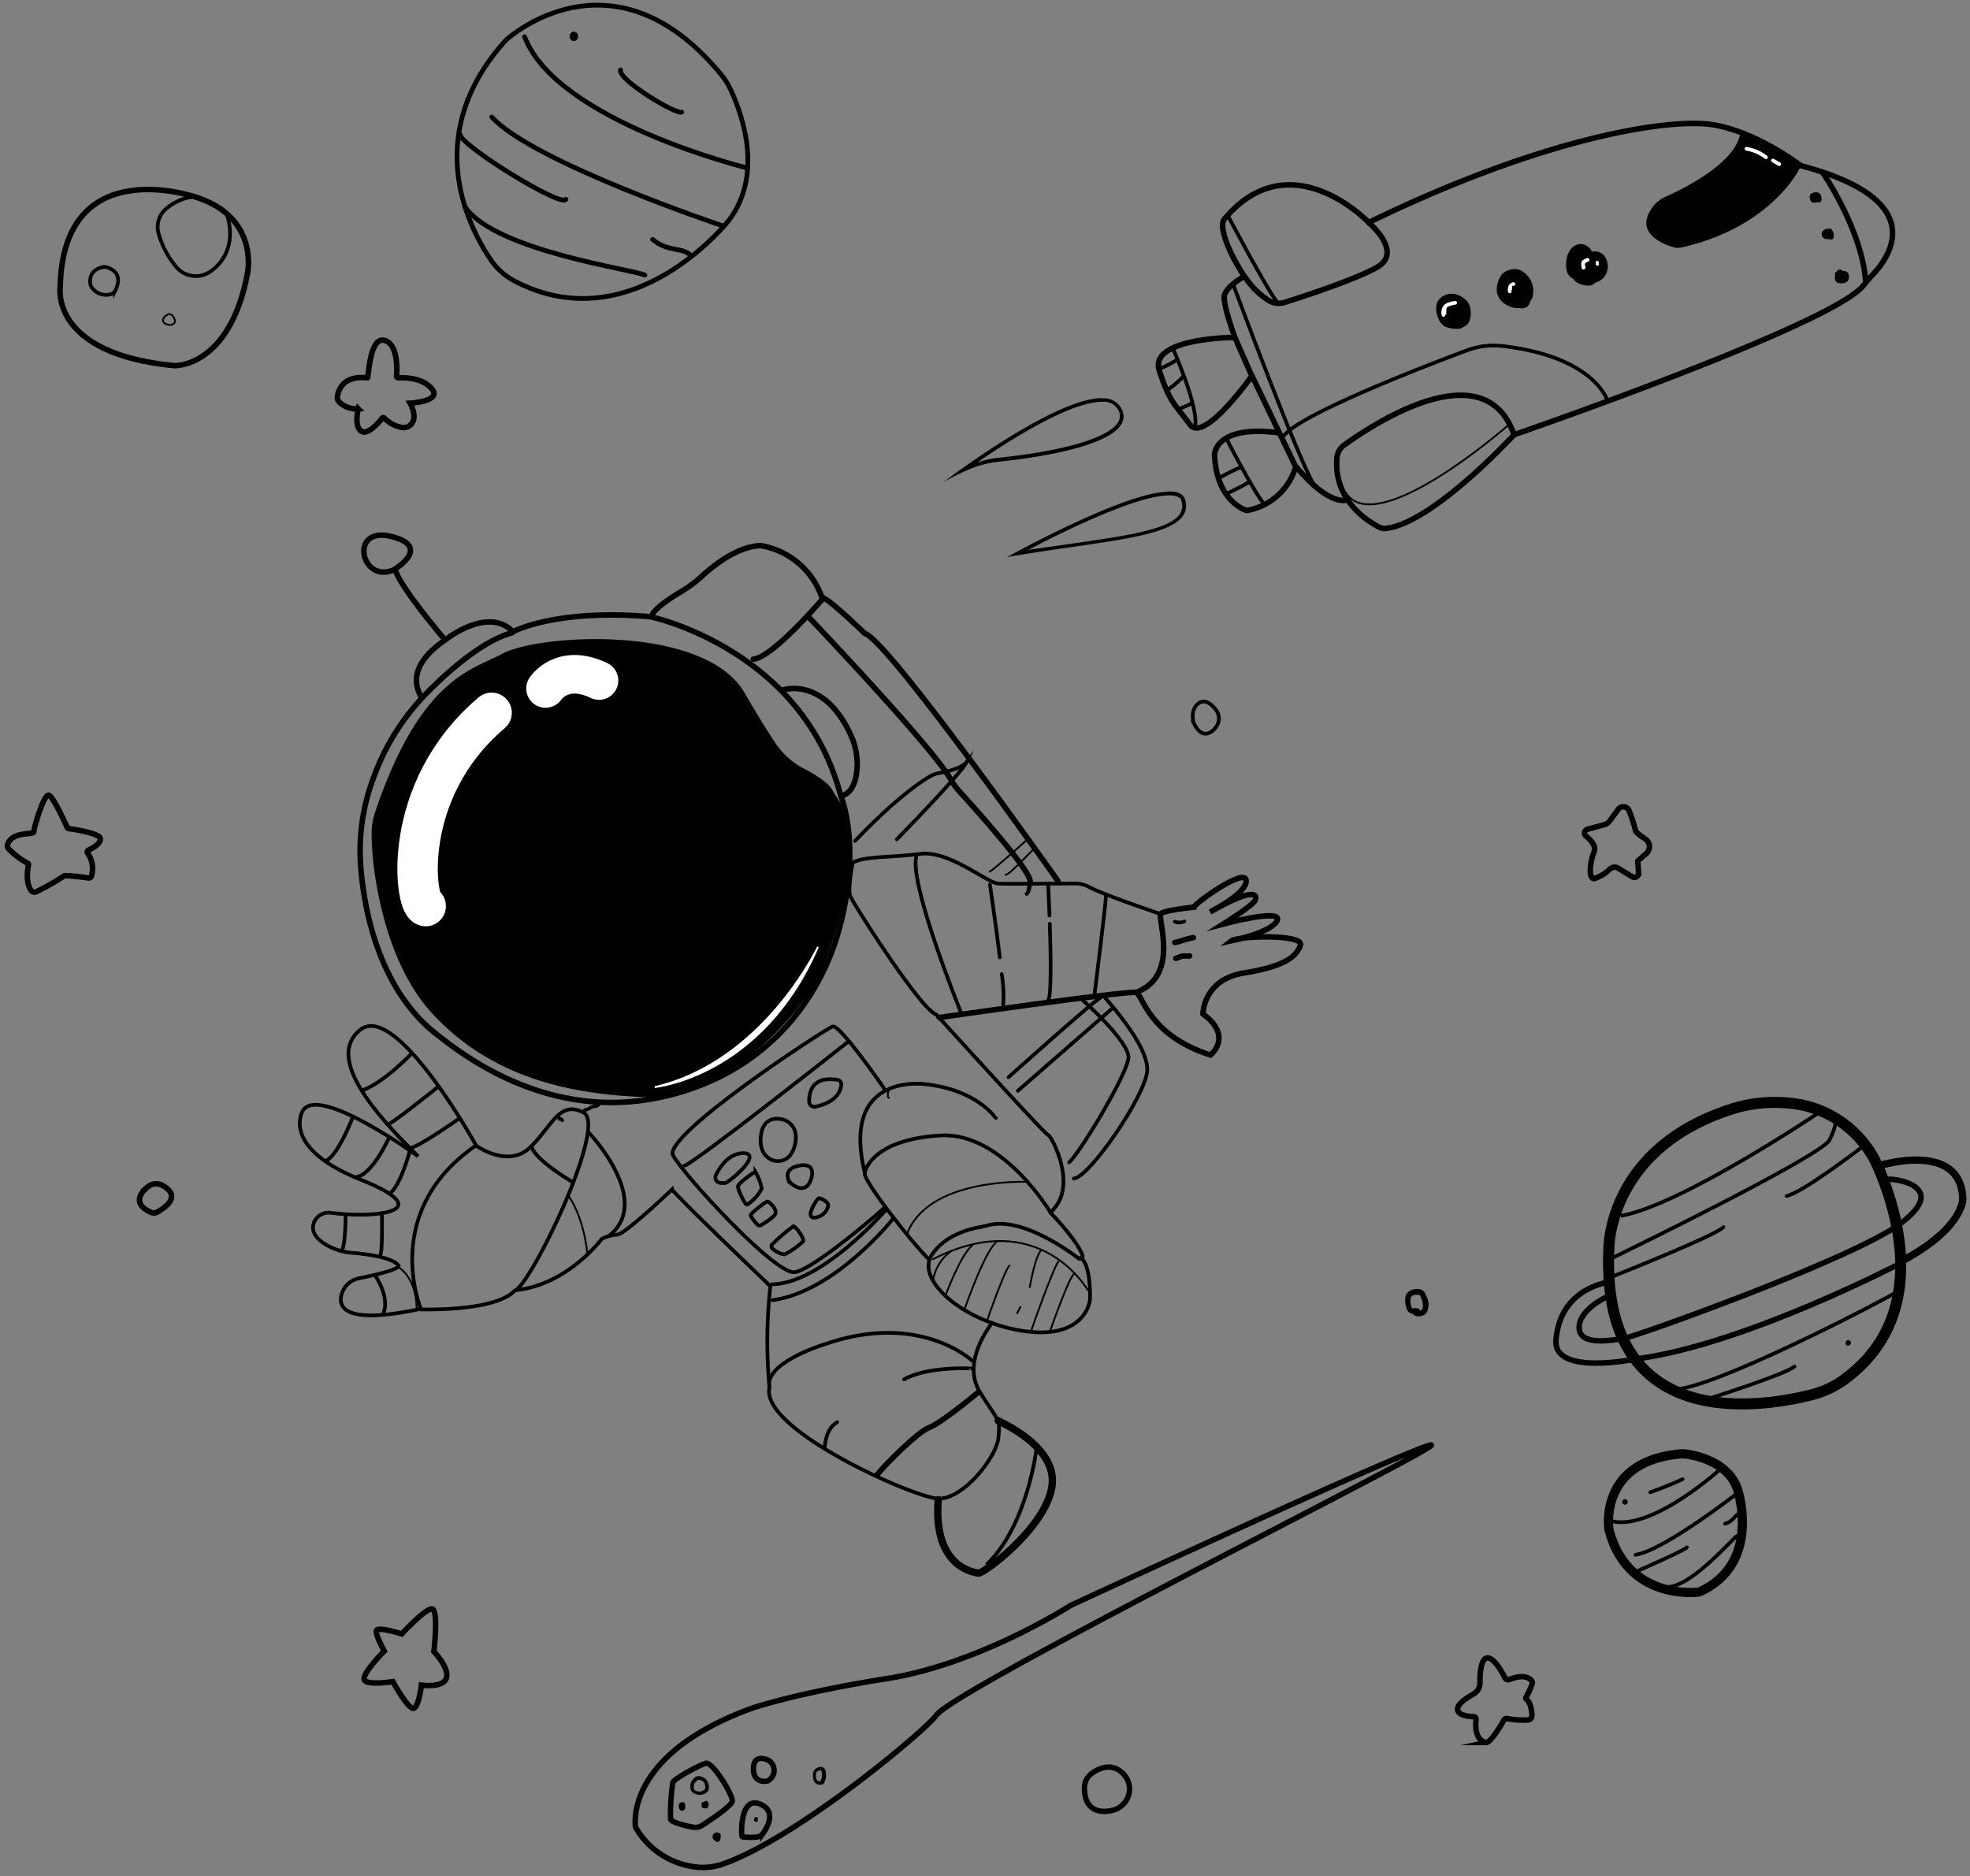 <svg id="Layer_1" data-name="Layer 1" xmlns="http://www.w3.org/2000/svg" viewBox="0 0 315 300"><rect x="0" y="0" width="315" height="300" fill="#808080" stroke="none"/><defs><style>.cls-1,.cls-10,.cls-11,.cls-12,.cls-13,.cls-14,.cls-15,.cls-16,.cls-18,.cls-2,.cls-3,.cls-4,.cls-5,.cls-6,.cls-8,.cls-9{fill:none;}.cls-1,.cls-10,.cls-11,.cls-12,.cls-13,.cls-14,.cls-18,.cls-2,.cls-3,.cls-4,.cls-5,.cls-8,.cls-9{stroke:#000;}.cls-1,.cls-10,.cls-11,.cls-12,.cls-13,.cls-14,.cls-15,.cls-16,.cls-17,.cls-18,.cls-2,.cls-3,.cls-4,.cls-5,.cls-6,.cls-8,.cls-9{stroke-miterlimit:10;}.cls-1,.cls-2{stroke-width:0.88px;}.cls-12,.cls-13,.cls-14,.cls-15,.cls-16,.cls-17,.cls-18,.cls-2,.cls-3,.cls-6{stroke-linecap:round;}.cls-3,.cls-4,.cls-6{stroke-width:0.59px;}.cls-13,.cls-17,.cls-5{stroke-width:0.29px;}.cls-15,.cls-16,.cls-17,.cls-6{stroke:#fff;}.cls-17,.cls-7{fill:#fff;}.cls-8{stroke-width:1.76px;}.cls-14,.cls-9{stroke-width:1.17px;}.cls-10{stroke-width:1.47px;}.cls-11,.cls-12{stroke-width:0.76px;}.cls-15{stroke-width:6.46px;}.cls-16{stroke-width:6.17px;}.cls-18{stroke-width:0.86px;}</style></defs><path class="cls-1" d="M214.9,71.2c4.38-3.18,22.46-15.26,27.2-1.68,0,0-13.2,14.38-20.68,15a1.47,1.47,0,0,1-.77-.16c-1.57-.77-7.45-4.16-6.88-11.1A2.75,2.75,0,0,1,214.9,71.2Z"/><path class="cls-1" d="M242.1,69.52s50.48-17.41,55.8-23.8c.52-.62,1-1.25,1.59-1.84,2.92-3.11,8.91-12-11.53-17.38,0,0-7-5.39-14-6.54s-27.16,2-55.1,15.62c0,0-12.43-13.09-23-.65a1.58,1.58,0,0,0-.37,1c0,1,.4,3.46,3.47,8.28,0,0-3.21,1.7-3.21,3.35s1.4,5.54,1.66,6.29c0,.08,0,.12-.14.12-1.62,0-13.49.4-11.9,5.29,1.7,5.24,2.67,5.58,4.9,8.64s9.9-7.77,9.9-7.77l-2.73-6.2"/><path class="cls-2" d="M200.18,60.08l7,14.56a9.87,9.87,0,0,1-7.84,7s-4.86-1.34-5.14-9c0,0,.15-4.72,10.12-3.44"/><path class="cls-1" d="M215.51,79.91s-2.68,1.43-8.35-5.36"/><path class="cls-3" d="M257.06,64.15s-1.91-7.06-16.78-8.81a12.07,12.07,0,0,0-5.71.69c-7.15,2.67-26.73,10.23-29.33,13.71"/><path class="cls-4" d="M197.15,45.39S207.76,74,210.23,77.74"/><path class="cls-5" d="M241.16,68s-21.11,18.53-26,10.75"/><path class="cls-4" d="M196.06,70.06s1.15,2.25,2.48,4.67c1.48,2.7,3.17,5.62,3.73,5.93"/><path class="cls-4" d="M194.86,76.47s3.42-1.88,3.68-1.74"/><path class="cls-4" d="M196.06,79s3.66-1.74,3.7-2"/><path class="cls-4" d="M187.5,55.62s4.42,9.9,3.54,12.74"/><path class="cls-4" d="M186.59,62.44a17.55,17.55,0,0,0,2.74-2.36"/><path class="cls-4" d="M185.32,59a15.47,15.47,0,0,0,3-1.54"/><path class="cls-4" d="M188.4,65.42a11.66,11.66,0,0,0,2.27-1"/><path d="M186.93,79.22h0c1.8,0,2,.72,2,1a2.38,2.38,0,0,1-.29,2c-1.66,2.47-8.52,3.46-17.21,4.71-2.16.31-4.51.65-7,1,5.62-2.94,17.3-8.7,22.43-8.7m0-.59c-7.08,0-25.84,10.45-25.84,10.45C177.93,86.15,191,86,189.54,80c-.25-1-1.2-1.41-2.61-1.41Z"/><path d="M176.18,63.67v.59a2.65,2.65,0,0,1,2.57,1.2,2,2,0,0,1,.11,1.93c-1.31,2.52-8.44,4.69-19.06,5.8a17.32,17.32,0,0,0-3.53.75c5.76-3.94,15-9.68,19.91-9.68v-.59m0,0c-7.75,0-25.36,13.46-25.36,13.46a33.16,33.16,0,0,1,4.75-2.31,16.21,16.21,0,0,1,4.29-1c5.65-.59,22.59-2.87,19.4-8.6a3.23,3.23,0,0,0-3.08-1.51Z"/><path class="cls-4" d="M190.76,113.94c.21-1.16,1.65-3.07,3.69-.39a2.22,2.22,0,0,1,.2,2.37c-.65,1.2-2.43,2.62-3.8-.37A4.21,4.21,0,0,1,190.76,113.94Z"/><path class="cls-1" d="M218.83,35.58s5.74,4.77,1.26,7.22c-3.65,2-11.78,4.64-14.64,5.55a3.2,3.2,0,0,1-2.55-.27A12.56,12.56,0,0,1,199,44.16"/><path class="cls-4" d="M196.31,34.43s6.26,11.89,7.9,13.86"/><path class="cls-1" d="M291.4,27.52s6.33,9.15,6.92,17.48"/><path d="M290.81,31.39h0v.09l0,.11,0,0-.07.08,0,0-.09.07,0,0-.1,0h-.11l-.1,0,0,0-.09-.07,0,0-.07-.09,0,.07,0-.11a.13.13,0,0,1,0,.06v-.16a.19.19,0,0,1,0,.07l.05-.11a.36.36,0,0,1-.05.09l.06-.09a.27.27,0,0,1-.07.08l.09-.07-.1.05.11,0a.67.67,0,0,1-.19.05h-.1l.11,0h0l.09.07s0,0,0,0l.07.09,0,0,.05.1a.79.79,0,0,1-.05-.22l0,.12a.61.61,0,0,1,0-.19l0,.12,0-.06,0,.1,0,0-.07.09,0,0-.09.07.09,0-.1,0a1.58,1.58,0,0,1,.37-.11l-.11,0a.38.38,0,0,1,.15,0l-.11,0,.08,0-.1,0,.06,0-.09-.07.05,0-.07-.08a.2.2,0,0,1,0,.08l0-.1a2,2,0,0,1,.09.33l0-.11a1.21,1.21,0,0,1,0,.19.44.44,0,0,0,.13.31.42.42,0,0,0,.31.13.44.44,0,0,0,.44-.44,2,2,0,0,0-.09-.59.92.92,0,0,0-.19-.35.63.63,0,0,0-.33-.2,1.19,1.19,0,0,0-.62,0,1.66,1.66,0,0,0-.31.12.57.57,0,0,0-.3.27,1.07,1.07,0,0,0,0,.73.64.64,0,0,0,.22.38.69.69,0,0,0,.42.12,1.28,1.28,0,0,0,.64-.14.81.81,0,0,0,.42-.5.74.74,0,0,0-.06-.51.63.63,0,0,0-.36-.32.6.6,0,0,0-.49,0,.53.53,0,0,0-.21.21.57.57,0,0,0-.08.28.44.44,0,0,0,.13.31.4.4,0,0,0,.31.13.42.42,0,0,0,.31-.13l.07-.08a.46.46,0,0,0,.06-.23Z"/><path d="M295,44.32l0-.07.05.11a1.78,1.78,0,0,1-.09-.33l0,.12a1.61,1.61,0,0,1,0-.31l0,.12s0,0,0-.06l0,.11,0,0-.07.09v0l-.09.07,0,0-.11,0a.73.73,0,0,1,.21-.06l-.12,0h.07l-.12,0,.07,0-.11,0,.05,0-.09-.07.05,0-.07-.09a.2.2,0,0,1,0,.08l0-.11a.88.88,0,0,1,.06.27V44.1a.81.81,0,0,1,0,.22l0-.12a.45.45,0,0,1,0,.11l0-.11,0,.09.07-.09a.27.27,0,0,1-.08.07l.09-.07a.24.24,0,0,1-.11.06l.11,0a1.05,1.05,0,0,1-.24.06l.12,0a2.5,2.5,0,0,1-.61,0h.12l-.08,0,.1,0,0,0,.09.07s0,0-.05,0l.07.08,0-.06,0,.11a.58.58,0,0,1,0-.19v.12a.76.76,0,0,1,0-.15v.12a.06.06,0,0,1,0,0l0,.1h0l-.06.09a.08.08,0,0,1,0,0l-.09.06.19-.1-.1,0a1.29,1.29,0,0,1,.28-.08l-.11,0h.27l-.12,0,.1,0-.11,0,0,0-.09-.07,0,0-.07-.09a3,3,0,0,1,.15.31.43.43,0,0,0,.26.2.44.44,0,0,0,.34,0,.43.43,0,0,0,.2-.27.51.51,0,0,0,0-.34,2.8,2.8,0,0,0-.15-.3.6.6,0,0,0-.27-.23,1,1,0,0,0-.28-.07,1.51,1.51,0,0,0-.79.15.94.94,0,0,0-.38.3.8.8,0,0,0-.05.57.72.72,0,0,0,.56.63,2.55,2.55,0,0,0,.73,0,1.15,1.15,0,0,0,.71-.31.83.83,0,0,0,.22-.46,1.63,1.63,0,0,0,0-.44.81.81,0,0,0-.46-.66.78.78,0,0,0-.58,0,.65.65,0,0,0-.35.25.62.62,0,0,0-.09.32,1.67,1.67,0,0,0,.17.91.42.42,0,0,0,.27.2.45.45,0,0,0,.34,0,.47.47,0,0,0,.2-.26.45.45,0,0,0,0-.34Z"/><path d="M294.53,43.76l-.08-.12.05.1a.14.14,0,0,1,0-.06l0,.12a.08.08,0,0,1,0-.07l0,.11a.14.14,0,0,1,0-.06l-.05.1,0-.05-.06.09,0,0-.08.07,0,0-.1,0h-.09l-.11,0,0,0-.09-.06,0,0-.07-.09,0,0,0-.1s0,0,0,0v-.1a.32.32,0,0,0,0,.17.28.28,0,0,0,.1.14.22.22,0,0,0,.14.09.33.33,0,0,0,.17,0h.11a.41.41,0,0,0,.2-.12l.07-.09a.4.4,0,0,0,.06-.22v0s0-.09,0-.13v0a.61.61,0,0,0-.05-.12v0l-.08-.1,0,0a.66.66,0,0,0-.26-.14l-.15,0h0l-.13,0h0l-.12.05h0l-.1.08h0v0l-.08.1a.05.05,0,0,0,0,0,.59.59,0,0,0-.06.14.44.44,0,0,0,0,.16.06.06,0,0,0,0,0c0,.06,0,.11,0,.17l.06.15a.83.83,0,0,0,.08.12.43.43,0,0,0,.11.12.41.41,0,0,0,.33.09.31.31,0,0,0,.16-.06l.09-.06a.41.41,0,0,0,.12-.2V44a.43.43,0,0,0-.06-.22Z"/><path d="M294.21,44.13l0,0-.09.07h0l-.11,0h0l-.12,0h.07l-.12,0,.27.07.28.06a.44.44,0,0,0,.34,0,.45.45,0,0,0-.1-.81l-.43-.1a1.35,1.35,0,0,0-.28,0,.36.36,0,0,0-.18,0,.55.55,0,0,0-.24.15.34.34,0,0,0-.09.14.33.33,0,0,0,0,.17.44.44,0,0,0,.13.31.48.48,0,0,0,.31.13l.12,0a.37.37,0,0,0,.19-.11Z"/><path d="M288,26.5s-4.3,9.72-19.15,13.08a2.65,2.65,0,0,1-1.34-.06c-1.84-.56-6.39-2.43-3.1-6.61a5,5,0,0,1,1.87-1.43c2.88-1.28,11.46-5.49,12-10.34"/><path class="cls-6" d="M279.26,23.79a7,7,0,0,1,3.12,1.36"/><line class="cls-6" x1="283.49" y1="25.67" x2="284.49" y2="26.25"/><path d="M254.06,43s-.47,0-.31,0-.21-.31-.27-.38a2.18,2.18,0,0,0-1.08-.62l.58.34-.1-.1.34.58a2.25,2.25,0,0,1-.06-.78c0-.12,0-.23,0-.35,0-.29.17-.13,0-.1h-.7c-.26-.37-.35-.45-.26-.23l.09.28c.07.17.14.36.23.53a2.75,2.75,0,0,0,.95,1.08,1.47,1.47,0,0,0,1.35.08c.54-.23.62-.62.94-1l-.47.47-.08.06-.66-.18c-.05-.25-.07-.27-.09-.08s0,.11,0,.07l-.86-.06.67.18-.2-.09.48.47v-.07c0-.19,0-.14-.07.14,1.27-1.14-.6-3-1.87-1.87-.94.82-1,2.91.13,3.61a3.15,3.15,0,0,0,3.62-.51,2.79,2.79,0,0,0,.1-3.64,2,2,0,0,0-1.84-.59,2.07,2.07,0,0,0-1.52,1.48l.34-.58-.09.1.58-.34-.12,0,1,.13c.16.11-.07-.26-.11-.34a4.86,4.86,0,0,0-.32-.74,2,2,0,0,0-1.27-.88c-1.36-.27-2.37,1-2.59,2.18-.18,1-.24,2.44.65,3.09a1,1,0,0,0,.45.24c-.22-.22-.24-.22-.07,0a2.06,2.06,0,0,0,.65.63,3.66,3.66,0,0,0,1.78.46c1.7.11,1.69-2.53,0-2.65Z"/><path d="M244.28,47.05v0h0l-.27-.2,0,0h0l-.17-.07-.16-.07h0a1,1,0,0,0-.53,0,1,1,0,0,0-.49.16.94.94,0,0,0-.37.34,1,1,0,0,0-.24.45l-.05.35a1.32,1.32,0,0,0,.18.67l.21.26a1.28,1.28,0,0,0,.58.34l0,0-.31-.13.05,0-.26-.21,0,0a.93.93,0,0,0,.43.27,1.24,1.24,0,0,0,1,0,1,1,0,0,0,.42-.27l.21-.27a1.32,1.32,0,0,0,.18-.67l0-.35a1.23,1.23,0,0,0-.34-.58Z"/><path d="M243.06,46.61a1.24,1.24,0,0,1-1-.24c-.19-.17-.1,0-.07-.23a5.36,5.36,0,0,0,.2-.61c-.4.23-.44.28-.09.15l.11,0c.09,0,0-.08.06.08a4,4,0,0,1,.18.59c0,.1.05.19.07.29s0,.1.07-.12l.58-.34.67.21-.13-.25a4.16,4.16,0,0,0-.24-.47c-.76-1.51-3.05-.18-2.28,1.34.38.75.77,1.54,1.66,1.77a1.88,1.88,0,0,0,2.22-1.36,3.71,3.71,0,0,0-2.17-4.3,3,3,0,0,0-2.57.56,4,4,0,0,0-1,2.55c-.06,1.9,2,3.24,3.73,3a1.35,1.35,0,0,0,1.32-1.32,1.32,1.32,0,0,0-1.32-1.32Z"/><path d="M233.27,49.88a4,4,0,0,0-.9-.06c-.14,0-.13,0,0,.07s.17,0,.13.09-.15-.43-.15-.41-.07-.29-.06-.29-.25.37-.26.36.23-.07.29-.09.4,0,.16,0l-.67-.18c.28.14.52.36.8.47-.22-.08,0-.2-.06,0a2,2,0,0,1,0,.35c0,.23,0,.24,0,0l.48-.48a.42.42,0,0,1,.39.07l.48.47c0,.29,0,.35,0,.17l0-.29V50c0-.33-.06-.26-.2.19l-.59.34.12,0h-.7l.12.05-.58-.34.08.11-.34-.59c0-.55.23-.81.7-.8l.58.34.06.7-.47.48.13-.1a1.36,1.36,0,0,0,.48-1.81,1.32,1.32,0,0,0-1.81-.47,2,2,0,0,0-.26,3.07,2,2,0,0,0,3-.66,1.68,1.68,0,0,0-1.75-2.51c-1.25.33-1.28,1.63-1.17,2.68a1.89,1.89,0,0,0,2.53,1.66c1.23-.33,1.45-1.71,1.31-2.79a2.66,2.66,0,0,0-.62-1.47,4.76,4.76,0,0,0-1.2-.83,2.71,2.71,0,0,0-2.8.26c-1.13.75-1,2.22-.56,3.32a2.46,2.46,0,0,0,1.2,1.44,4.88,4.88,0,0,0,2,.31,1.32,1.32,0,0,0,0-2.64Z"/><path class="cls-7" d="M253.42,42.52a.92.92,0,0,1,0-.33v.08a.27.27,0,0,1,0-.12l0,.07a.21.21,0,0,1,.06-.1l-.05.06a.38.38,0,0,1,.09-.09l-.06,0a2.11,2.11,0,0,1,.33-.18l-.07,0,.21-.07a.29.29,0,0,0-.15-.57,2.38,2.38,0,0,0-.4.16,1.27,1.27,0,0,0-.34.23.77.77,0,0,0-.2.46,1.82,1.82,0,0,0,0,.33.33.33,0,0,0,.09.21.26.26,0,0,0,.2.08.26.26,0,0,0,.21-.08.29.29,0,0,0,.09-.21Z"/><path class="cls-7" d="M255.16,42v.21a.14.14,0,0,0,0,.11.24.24,0,0,0,.16.16.2.2,0,0,0,.11,0h.08a.33.33,0,0,0,.13-.07l0-.06a.28.28,0,0,0,0-.15V42a.22.22,0,0,0,0-.11.15.15,0,0,0-.06-.09.21.21,0,0,0-.1-.06.2.2,0,0,0-.11,0h-.08a.26.26,0,0,0-.13.08l0,.06a.23.23,0,0,0,0,.14Z"/><path class="cls-7" d="M241.77,46.29a.06.06,0,0,0,0,0s0,0,0,0v0a.28.28,0,0,1,0-.09,1.28,1.28,0,0,1,0-.19s0-.07,0-.09,0,0,0,0a.43.43,0,0,1,0,0l0-.1s0,0,0,0,0,.06,0,0,.06-.08.08-.12h0l0,0,.06,0s0,0,0,0l0,0,.06,0s-.06,0,0,0h.11a.31.31,0,0,0,.18-.14.35.35,0,0,0,0-.23.33.33,0,0,0-.14-.17.35.35,0,0,0-.23,0,.93.93,0,0,0-.66.53,1.69,1.69,0,0,0-.1,1,.31.31,0,0,0,.14.18.3.3,0,0,0,.23,0,.25.25,0,0,0,.17-.13.35.35,0,0,0,0-.23Z"/><path class="cls-7" d="M231.28,50.24a2.71,2.71,0,0,1,0-.69s0-.06,0-.07a.19.19,0,0,1,0-.08.14.14,0,0,1,0-.07s0-.09,0,0a.75.75,0,0,1,.09-.15l0,0,.06-.07s0,0,0,0l.07-.05.15-.08,0,0h0l.07,0,.17-.06a2.85,2.85,0,0,1,.8-.2.29.29,0,0,0,0-.58,3.32,3.32,0,0,0-1,.22,2,2,0,0,0-.77.4,1.79,1.79,0,0,0-.4,1.61.29.29,0,0,0,.29.29.31.31,0,0,0,.3-.29Z"/><path class="cls-7" d="M253.2,42.9a.29.29,0,0,0,0-.58.29.29,0,0,0,0,.58Z"/><path class="cls-7" d="M253.2,43.1a.29.29,0,0,0,0-.58.29.29,0,0,0,0,.58Z"/><path d="M292.52,37.54h-.24l.12,0a.66.66,0,0,1-.2-.06l.1,0-.1-.06.09.07-.08-.09.07.09-.06-.09,0,.11a.29.29,0,0,1,0-.09v.16s0,0,0-.07l0,.11a.22.22,0,0,1,0-.08l-.07.09.08-.08-.09.07a.57.57,0,0,1,.13-.08l-.11,0a1,1,0,0,1,.25-.06l-.12,0a3.11,3.11,0,0,0,.44-.07.43.43,0,0,0,.26-.2.45.45,0,0,0,0-.34.47.47,0,0,0-.55-.31l-.14,0,.12,0a3.09,3.09,0,0,0-.53.09,1.19,1.19,0,0,0-.25.13,1,1,0,0,0-.25.26.76.76,0,0,0-.11.36.8.8,0,0,0,.08.37l.05.08a.53.53,0,0,0,.12.14.66.66,0,0,0,.23.17l.2.08.22,0h.24a.44.44,0,0,0,.31-.13A.4.4,0,0,0,293,38a.42.42,0,0,0-.13-.31.44.44,0,0,0-.31-.13Z"/><path d="M292.77,38.06a.44.44,0,0,0,0-.88.44.44,0,0,0,0,.88Z"/><path d="M292.77,37.78a.44.44,0,0,0,0-.88.44.44,0,0,0,0,.88Z"/><path d="M292.77,38.31a.44.44,0,0,0,0-.88.44.44,0,0,0,0,.88Z"/><path class="cls-8" d="M300.35,186.74c3,6.91,8.4,23.95-5.64,34a15,15,0,0,1-5,2.3c-8.22,2.09-33.85,6.27-32.45-23.45,0,0-.12-16.26,20.29-22.43a23.08,23.08,0,0,1,10.56-.46A17.11,17.11,0,0,1,300.35,186.74Z"/><path class="cls-9" d="M300.65,186.37s12.9-4,13.2,5.35c0,0,.17,4.54-9.43,9.77"/><path class="cls-1" d="M303.92,202S279.05,215,261.85,217.28c0,0-13.55,2.88-13.05-3s4.36-8.3,7.87-9.16"/><path class="cls-1" d="M301.76,188.64c.29-.34,10.45.78,2.16,7-7.69,5.72-42.8,18.26-44.41,18.44s-6.83,1.26-7-1.65,4.33-5,4.33-5"/><path class="cls-4" d="M290.84,177.93s-22.22,14.94-31.73,16.51"/><path class="cls-4" d="M257.92,201.12s33.29-16.2,34.62-18.82.92-3.51.92-3.51"/><path class="cls-3" d="M297.73,183.44s-9.61,7.39-12.07,7.81"/><path class="cls-3" d="M258.05,204.05s16.4-6.51,17.52-7.81"/><path class="cls-3" d="M303,206.76c-.19.28-25.91,13.85-34.22,15.32"/><path class="cls-3" d="M273.88,223.46s12-3.84,13.05-4.94"/><path d="M295.53,215.2a.44.44,0,0,0,0-.88.44.44,0,0,0,0,.88Z"/><path class="cls-10" d="M277.81,238.11s4,11.87-6,16.42a.84.84,0,0,1-.27.08c-1.35.14-11.47.81-14.27-10,0,0-1.76-10.75,11.14-12.08a4.81,4.81,0,0,1,1.2,0C271.39,232.78,276.34,233.86,277.81,238.11Z"/><path class="cls-4" d="M275.31,234.74s-10.87,10-17.5,8.55"/><path class="cls-3" d="M278,238.64s-11.92,9.31-16.48,10"/><path class="cls-3" d="M261.49,251.38s8.19-3.58,8.24-3.94"/><path class="cls-3" d="M278.18,242c-.88.31-.88,1.21-2.34,1.67"/><path class="cls-3" d="M277.76,245.62c-.67.31-7.17,8.09-11.2,8.19"/><path class="cls-3" d="M269.05,236.55a55.82,55.82,0,0,1-5.18,2.09"/><path d="M259.83,240.62a.44.44,0,0,0,0-.88.44.44,0,0,0,0,.88Z"/><path class="cls-11" d="M116.51,35.28s-15.42,19.65-34.39,9.58a10.49,10.49,0,0,1-3.74-3.45c-3.65-5.45-11-20.07,2.52-35,0,0,17-15.72,34.48,5.6a11,11,0,0,1,1.36,2.15C118.41,17.64,122.32,27.68,116.51,35.28Z"/><path class="cls-12" d="M119.54,26.88S89,19.4,83.88,5.87"/><path class="cls-12" d="M115.74,36.18S85.26,26,78.63,18.71"/><path class="cls-12" d="M73.58,21.52c0,1.68,16.17,11.73,16.91,10.35"/><path class="cls-12" d="M110.29,40.68c-1.58-1.2-3.43-.35-5.94-2.39"/><path class="cls-12" d="M103.12,44c-1.34-.83-23.79-3.81-28.7-10.84"/><path class="cls-12" d="M109,17.92c-.76.52-10.25-5.18-9.78-6.74"/><path d="M91.76,6.58a.77.77,0,0,0,0-1.53.77.77,0,0,0,0,1.53Z"/><path class="cls-2" d="M235.64,270.88a2,2,0,0,0,1-1.74c0-1.48.12-3.86,1.14-4s2.32,2.06,2.82,3.13a.62.62,0,0,0,.8.3c.87-.37,2.58-.82,3.47.15a.56.56,0,0,1,.12.57,13.7,13.7,0,0,1-1,2.17.22.22,0,0,0,.07.28c.28.19.81.8.89,2.58a.69.69,0,0,1-.65.73,13,13,0,0,1-3.32-.22.45.45,0,0,0-.5.23c-.5.89-2,3.42-2.79,3.59a.61.61,0,0,1-.19,0c-.41-.11-1.81-.68-1.48-3.67a.41.41,0,0,0-.39-.46c-.84,0-2.56-.22-2.56-1.17S234.57,271.51,235.64,270.88Z"/><path class="cls-2" d="M31.5,31.58S10.1,24,9.63,45.85c0,0-1.77,10.73,18.27,12.63,0,0,8.83.34,11.68-14.8C39.58,43.68,41.48,34.85,31.5,31.58Z"/><path class="cls-3" d="M36.36,34.62s2,5.5-2.74,8.81a4.07,4.07,0,0,1-5.28-.56,14.25,14.25,0,0,1-2.91-5.28,3.83,3.83,0,0,1,.91-4,8.08,8.08,0,0,1,4.51-2.12"/><path class="cls-3" d="M17,42.73c.76.2,2.82,1,1.4,3.8a1,1,0,0,1-.61.49,2.76,2.76,0,0,1-3.21-1.21.69.69,0,0,1-.11-.28c-.12-.55-.3-2.33,2-2.82A1.11,1.11,0,0,1,17,42.73Z"/><path class="cls-13" d="M26.21,50.8s1-1.37,1.67.16S25.34,52.1,26.21,50.8Z"/><path class="cls-2" d="M58.76,60.42c.19,0,.3-6.9,2.87-5.94,2,.74,1.86,4.54,1.78,5.64a.26.26,0,0,0,.27.28c.95,0,3.92-.06,5.43,1.86s-3.53,2.22-3.53,2.22,1.38,2.39,0,3.53A1.7,1.7,0,0,1,64,68.3a5.28,5.28,0,0,1-2.52-1.41.24.24,0,0,0-.39,0c-.52.67-1.72,2.07-2.8,2.21,0,0-1.84.11-1-3.72a4,4,0,0,1-3.1-1.14,1,1,0,0,1-.24-.8C54.11,62.39,54.83,60,58.76,60.42Z"/><path class="cls-2" d="M5,142.43a.66.66,0,0,0,.81.17,40.33,40.33,0,0,0,4.38-2.48c.1-.24,2.93.14,3.95.28a.44.44,0,0,0,.49-.32,4.27,4.27,0,0,0-.63-3.67.31.31,0,0,1,.13-.45c.67-.32,2.1-1.11,1.9-1.9s-4-1.42-5-1.54a.36.36,0,0,1-.3-.22c-.4-.9-2.06-4.54-2.85-5.1S5.41,132.39,5.41,133s-3.53-.19-4.21,2.13a.61.61,0,0,0,.17.6,11.76,11.76,0,0,0,3,2.28.25.25,0,0,1,.18.29C4.43,139,4.05,141.17,5,142.43Z"/><path class="cls-2" d="M24.18,193.89c-1.09-.46-3.31-1.77-.55-4.09a2.09,2.09,0,0,1,2.35-.23c1.34.74,2.79,2.2-.84,4.26A1.08,1.08,0,0,1,24.18,193.89Z"/><path class="cls-2" d="M64.25,261.29s3.66-4,4.8-4,.33,6.83.33,6.83,2.52,2.6,2,4.23-4,1.14-4,1.14-.33,3.09-1.14,3.66-3.42-4.23-3.42-4.23-4,.65-4.55-.25,3.17-4.63,3.17-4.63-1.55-2.77-1.22-3.34S64.25,261.29,64.25,261.29Z"/><path d="M226.47,209.25H226a.42.42,0,0,1-.26-.06s0,0,0-.07a1,1,0,0,1-.06-.14c0-.14-.08-.28-.11-.42a3,3,0,0,1,0-.89.45.45,0,0,1,.29-.45,1.26,1.26,0,0,1,.34-.15,1.63,1.63,0,0,1,.44,0,1,1,0,0,1,.3,0s0,0,.08.06.05.08.09.14a4.47,4.47,0,0,1,.28.76,2.17,2.17,0,0,1,.13.88c0,.25-.12.54-.31.62a1,1,0,0,1-.42.06l-.25,0c-.25,0,.24.1.19.16l0-.13a.47.47,0,0,0-.44-.44.44.44,0,0,0-.44.44,1,1,0,0,0,.28.72,1.19,1.19,0,0,0,.72.15,1.53,1.53,0,0,0,1.22-.5,2.8,2.8,0,0,0,0-2.72,1.6,1.6,0,0,0-.72-1,1.49,1.49,0,0,0-.66-.12,2.65,2.65,0,0,0-.74.06,1.86,1.86,0,0,0-1.07.75,2.37,2.37,0,0,0-.17,1.32,3.47,3.47,0,0,0,.14.77,1.91,1.91,0,0,0,.31.68,1,1,0,0,0,.63.36,7.31,7.31,0,0,0,.81,0,.45.45,0,0,0,.44-.44.46.46,0,0,0-.44-.44Z"/><path class="cls-2" d="M101.71,292.35a.63.63,0,0,1-.1-.29c-.17-1.42-.66-11.81,18.52-18.85,0,0,6.92-2.44,21.74-4.78s29.33-11.7,29.33-11.7,55.3-25.61,57.64-25.65-76.08,38.85-79.16,43.26c-1.58,2.26-22,19.49-34.08,23.75a9.62,9.62,0,0,1-4.45.46A12.75,12.75,0,0,1,101.71,292.35Z"/><path class="cls-2" d="M258.77,138.85a1.11,1.11,0,0,0-1.31.09,6.32,6.32,0,0,1-2.57,1.57c-.93,0-.67-2.67,0-4.26.39-.93-.49-1.9-1.29-2.54a.62.62,0,0,1,.22-1.09l2.74-.75a1.41,1.41,0,0,0,.78-.53l1.39-1.88a1,1,0,0,1,1.79.27,23.71,23.71,0,0,1,1,3.09c0,.25.77.82,1.56,1.34a1.46,1.46,0,0,1,.16,2.33l-1.37,1.2.13,1.92a.67.67,0,0,1-1,.61Z"/><path class="cls-3" d="M173.19,160s7.41,6.6,7.25,9.16-7.62,15-9.48,16.73"/><path class="cls-3" d="M176.71,159.57s.34.42.86,1c1.88,2.24,6.15,7.53,5.86,10.74-.38,4.1-9.28,17-11.73,17.16"/><line class="cls-3" x1="162.75" y1="174.44" x2="178" y2="161.13"/><path class="cls-3" d="M161.26,172.26s14.54-13,14.7-12.69"/><path class="cls-3" d="M168,193.93s-7.67-12.92-17.58-12.35-11.91,4.74-12.16,6,7.66,11.28,10.21,13.75"/><path class="cls-13" d="M164,189s-15.79-.62-19,8.45"/><path class="cls-3" d="M159.25,178.79c-.11,0-2.79-4.33-10.91-5.37,0,0-14.09-2.38-10.05,14.19"/><path class="cls-2" d="M150.18,162.72s30.32-4.37,31.46-4,1.88,6.77,11.9,10c0,0,3.75-2.92-1.19-6.58,0,0,0-5.5,6.59-6.55s8.37-2.65,9-4.44-10-1.51-11.07-.68c0,0,6.59-1.38,7.37-3.3s-8.65.6-8.65.6,4.8-3,5.12-3.8.1-2.29-7.22,1.87c0,0,6-3,5.76-5.07s-8.33,3.79-8.33,4.3c0,0-4.48.45-5.26,1s3.07,9.61-3.66,12.49"/><path class="cls-3" d="M185.33,146.08s-8.62-2.88-11.25-4.26a4.47,4.47,0,0,0-2.15-.53c-3.25,0-11.09.1-12.41,0-1.68-.14-7.83-5.34-12.37-4.74s-9.14.35-10.82,1.43c0,0-.77,4.24-.41,5.26s11.33,18.3,13.79,19c0,0,17.44,19.25,17.87,19.25s4.62,7.56,1,11.75l-.58.73s4.37,4.48,5.1,6.85a.4.4,0,0,1-.62.43c-2.18-1.65-9.32-6.63-14.41-5.33-.44.12-.88.23-1.33.31-1.59.27-5.66,1.25-7.74,4.45-2.63,4,5,10.66,14.44,12.14s10.78-4,10.85-5.06c0,0,.21-5.44-1.49-6.63"/><path class="cls-3" d="M175,159.11s1.84-14.62,1.84-15.86"/><path class="cls-3" d="M167.86,147.72c.17,5.13.27,11.64-.26,12.23"/><path class="cls-3" d="M167.6,141.48s.11,2.14.21,4.93"/><path class="cls-3" d="M160.17,155.77a21.39,21.39,0,0,1,.24,4.9"/><path class="cls-3" d="M158.29,141.48s.93,6.24,1.58,11.62"/><path class="cls-3" d="M153.69,162s-8.81-21.7-7.06-25.38"/><path d="M189.29,147.1l-.37.12-.17,0h-.45l-.37-.11a.29.29,0,0,0-.36.2.3.3,0,0,0,.2.36,1.89,1.89,0,0,0,.84.15,3,3,0,0,0,.83-.19.31.31,0,0,0,.21-.37.29.29,0,0,0-.36-.2Z"/><path d="M190.7,149.52c-.5.1-1,.22-1.48.36l-.7.22-.37.12-.3.06a.44.44,0,0,0,0,.88,7.12,7.12,0,0,0,1.55-.42c.51-.14,1-.27,1.53-.37a.45.45,0,0,0,.31-.55.44.44,0,0,0-.54-.3Z"/><path d="M190.27,152.45c-.42,0-.84,0-1.26,0a3.58,3.58,0,0,0-.55.19,4.76,4.76,0,0,1-.57.19.44.44,0,0,0,.24.85c.19-.05.38-.12.57-.19a4.4,4.4,0,0,1,.51-.18s.14,0,0,0h.15a2.43,2.43,0,0,1,.27,0,4,4,0,0,0,.6,0,.44.44,0,0,0,0-.88Z"/><path class="cls-13" d="M173.92,206.3s-7.7-13.62-24.73-4.94"/><path class="cls-13" d="M149.19,204.74a7.21,7.21,0,0,1,3-4.73"/><path class="cls-13" d="M151.18,207.18s2.54-6.78,4.29-8"/><path class="cls-13" d="M154.29,209.22s3.27-9.5,5.21-10.75"/><path class="cls-13" d="M157.88,211.06c0-.08,2.93-8.39,3.56-8.69"/><path class="cls-13" d="M164.66,205.82s.92-5.31,1.91-5.94"/><path class="cls-13" d="M164.92,212.71s3.76-10.82,4.49-11.19"/><path class="cls-13" d="M167.86,213s3-8.61,3.84-9.24"/><path class="cls-13" d="M162.65,210s.41-.82.52-1"/><path d="M142.12,175.43h0s0,0,0,0a.19.19,0,0,1,0-.1,1.38,1.38,0,0,1,0-.29,1.55,1.55,0,0,1,.11-.56.15.15,0,0,0-.11-.18.14.14,0,0,0-.18.1,2.22,2.22,0,0,0-.12.77,1,1,0,0,0,.07.38.29.29,0,0,0,.34.16.15.15,0,0,0-.08-.28Z"/><path d="M142.11,174.49a.15.15,0,0,0,0-.29.15.15,0,0,0,0,.29Z"/><path d="M142.16,174.43a.15.15,0,0,0,0-.29.15.15,0,0,0,0,.29Z"/><path class="cls-3" d="M158.65,211.55s-5,6.11-2,11,3.31,4.13,3,7.34-5.71,9.94-9.66,9.76-28.52-11.11-26.95-17.75a80,80,0,0,1,.14-16.22s-15.59-14.9-15.7-15.49c0,0-7.56,7.23-8.79,7.25a6.52,6.52,0,0,0-2.46.67s-5.37,7.28-13.63,8.2a.7.7,0,0,0-.45.23c-.66.7-3.68,3-14.82,2.86,0,0-6.62-15.62,8.77-26.21,0,0,5.09,3.68,8.61.35s4.68-7.67,8.6-5.62-8.5,27.71-11,28.47"/><path class="cls-3" d="M91.36,188.91s-5.46-3.17-6.33-5.42"/><path class="cls-13" d="M90.9,191.27s2.26,2.78,3,9"/><path class="cls-3" d="M94.18,181.15S104.5,192,97.39,197.62"/><path class="cls-3" d="M76.11,183.15s-12.75-23.06-18.5-18.47,2.86,13.92,9.25,20.24c0,0-15.65-11.4-18.39-7.38,0,0-3.89,5.88,9.28,11.14,12.44,5,2.68,6.23-4.85,5.27a2.53,2.53,0,0,0-2.69,1.54c-.39,1-.21,2.34,2.06,3.64a9.48,9.48,0,0,0,3.95,1.21c2.26.19,6.48.72,7.47,2,0,0,1,.62-6.23,2.07a3.65,3.65,0,0,0-2.9,2.8c-.43,2.14,1.14,4.55,12.55,2.13"/><path class="cls-3" d="M65.79,168.5S61.55,173,58,174.36"/><path class="cls-3" d="M70,173.84s-7,5.64-8,6"/><path class="cls-3" d="M73.46,178.85s-6.65,4.68-7.86,4.72"/><path class="cls-3" d="M65.55,184s-1.6,5.95-3.3,6.88"/><path class="cls-3" d="M62.17,182s-2.67,6-5.32,6.25"/><path class="cls-3" d="M56.41,178.65S54,185,52,185.67"/><path class="cls-3" d="M61.07,194c0,.46.13,6.48-.32,6.91"/><path class="cls-3" d="M55.26,194.25c0,.11,0,5.61-.73,5.8"/><path class="cls-13" d="M63.79,202.71s2.74,1.51,2.83,6.45"/><path class="cls-3" d="M60,204s2.45,3.47,1.26,6.14"/><path class="cls-3" d="M155.47,217.62s-8.45-8-23.71-2.61c0,0-8.4,2.53-8.78,6.12"/><path class="cls-3" d="M155.47,218.88c0-.09-7.29-.4-10.91,1.71"/><path class="cls-3" d="M131.87,231.64s0-3.11,2-4.21"/><path class="cls-2" d="M156.46,222.62s-6,5-7.87,5.66-8,6.88-8.37,7.65"/><path class="cls-14" d="M159.61,227.19c0,.12,9.78,4.09,8.56,10.74s-11,13.78-11.71,13.64c-.56-.11-7.3-.77-6.44-11.73"/><path class="cls-3" d="M165.74,231.65s-1.42,12.14-7.86,18.43"/><path class="cls-3" d="M142.77,194.93s-9.19,11.61-19.24,13"/><path class="cls-3" d="M141.66,193.48s-10.23,11.82-18.24,11.91"/><path class="cls-3" d="M141.36,193.17c-.15.25-11.22,9.84-14.3,10.28s-17.75-15.53-19.44-18.69,24.37-20.25,25.53-20.61,8.21,9.89,8.21,9.89"/><path class="cls-3" d="M135.55,166.65s-25,19.76-26.13,19.76"/><path class="cls-3" d="M134.52,173.43c-.07,1-.67,2.8-4.14,3.55a.85.85,0,0,1-1-.8c0-1.5.45-4.16,4.57-3.49A.72.72,0,0,1,134.52,173.43Z"/><path class="cls-3" d="M127.25,181.76a5,5,0,0,1-.79,2.83,2.5,2.5,0,0,1-3.11.87c-1-.48-2-1.57-1.66-4s2-2.76,3.38-2.46A2.81,2.81,0,0,1,127.25,181.76Z"/><path class="cls-3" d="M114.41,188.48a.86.86,0,0,1,.07-.57c.39-.83,1.91-3.59,4.5-3.49,3,.13-2.53,4.82-3.11,4.78S114.6,189.29,114.41,188.48Z"/><path class="cls-3" d="M119.6,192.56a.28.28,0,0,1-.4-.1,9,9,0,0,1-1.23-2.71c.09-.54,2.67-2.42,2.83-2.31a8.07,8.07,0,0,1,1,2.63A6.79,6.79,0,0,1,119.6,192.56Z"/><path class="cls-3" d="M121.09,195.82a.48.48,0,0,0,.61.1c.68-.4,2.11-1.31,2.3-1.88.25-.74-1.09-1.93-1.32-1.9s-2.73,1.92-2.66,2.25A7.65,7.65,0,0,0,121.09,195.82Z"/><path class="cls-3" d="M123.49,199.64a.45.45,0,0,1,0-.65,27.22,27.22,0,0,1,3.38-2.89c.35,0,1.75,1.94,1.57,2.38a11.93,11.93,0,0,1-3,2.12A3.55,3.55,0,0,1,123.49,199.64Z"/><path class="cls-3" d="M132.39,193a2.45,2.45,0,0,1-2.15,1.72c-1.67.06.47-3.11.7-3.11S132.67,192.16,132.39,193Z"/><path class="cls-3" d="M129.76,188.32s-.57,3-3.17,1a1.62,1.62,0,0,1-.6-.91c-.16-.65-.06-1.63,1.76-2C130.56,185.85,129.76,188.32,129.76,188.32Z"/><path d="M164.36,141.16c-.05.27-.07.55-.14.82a2.5,2.5,0,0,1-.07.26.93.93,0,0,1,0,.13.14.14,0,0,0,0,.07c0,.05,0-.06,0,0a.94.94,0,0,1-.12.22v0l0,0,0,0-.08.08a.29.29,0,0,0,.41.42,1.85,1.85,0,0,0,.52-1c.07-.29.1-.58.15-.87a.3.3,0,0,0-.21-.36.3.3,0,0,0-.36.21Z"/><path class="cls-2" d="M169.16,140.88s-27.29-38.67-30.88-39.58c0,0-5.16-5-6.59-5.69,0,0-8.18,9.61-11.25,9.81"/><path class="cls-2" d="M129.3,98.68s19.71,20.67,22.75,26a10.49,10.49,0,0,0,1.39,1.91c3,3.31,11.8,13.14,11.27,14.53"/><path class="cls-3" d="M143.4,134.23s10.34-10.57,11.12-12.31a0,0,0,0,0,0,0c-.22.27-1.17,1.15-4.31,1.7a4.54,4.54,0,0,0-1.63.61c-1.71,1-5.92,4-11.84,10.24"/><path d="M154.62,122a.29.29,0,0,0,0-.58.29.29,0,0,0,0,.58Z"/><path d="M154.69,122a.3.3,0,0,0,0-.59.3.3,0,0,0,0,.59Z"/><path d="M154.77,121.81a.3.3,0,0,0,0-.59.3.3,0,0,0,0,.59Z"/><path class="cls-13" d="M165.55,135.59c-.27,0-4,4.3-4.77,4.3"/><path class="cls-13" d="M164.26,134.26s-5.32,4.8-6,5.12"/><path class="cls-2" d="M125.09,110.37S131.6,108,136,117.46a11,11,0,0,1,1,5.9c-.19,1.63-.75,3.32-2.21,3.85"/><path d="M90.15,179.1a.63.63,0,0,0-.31-.39.67.67,0,0,0-.5-.06.3.3,0,0,0-.17.14.26.26,0,0,0,0,.23.27.27,0,0,0,.13.17.31.31,0,0,0,.23,0h0l.1,0-.07,0,.09.05-.06,0,.06.06,0-.06a.22.22,0,0,1,0,.08l0-.07v0a.31.31,0,0,0,.14.18.33.33,0,0,0,.22,0,.36.36,0,0,0,.18-.14.31.31,0,0,0,0-.23Z"/><path d="M95.21,176.66a1.85,1.85,0,0,0-1,.28l-.4.22-.11.05h0l0,0-.11,0s-.14,0-.07,0a.3.3,0,0,0-.29.29c0,.14.13.32.29.3a2.71,2.71,0,0,0,.95-.38l.2-.1.11-.06h0c-.06,0,0,0,0,0l.21-.06h.18a.29.29,0,0,0,.29-.29.31.31,0,0,0-.29-.3Z"/><path d="M89.34,178.47h0l0,0h0a.14.14,0,0,0-.11,0l0,0,0,0a.13.13,0,0,0,0,.12s0,.07.06.08l0,0h.11a.21.21,0,0,0,.1,0l0-.05a.13.13,0,0,0,0-.06.14.14,0,0,0-.14-.14Z"/><path d="M89.41,178.51h0a.21.21,0,0,0-.11,0l0,0a.13.13,0,0,0,0,.06.21.21,0,0,0,0,.1.15.15,0,0,0,.11,0h0a.14.14,0,0,0,.1,0,.09.09,0,0,0,0,0,.09.09,0,0,0,0-.05.15.15,0,0,0,0-.11.18.18,0,0,0-.1,0Z"/><path d="M89.39,178.76a.15.15,0,0,0,0-.29.15.15,0,0,0,0,.29Z"/><path class="cls-2" d="M104.22,98.68s23.61,5.06,30,27.81c.11.39.23.78.36,1.16.63,1.78,2.66,8.92-.17,20.07-3.28,13-13,24.61-29.34,27.86s-29.2-5.17-35.9-10.71c-5.7-4.7-10.3-13.35-11.44-25.66a33,33,0,0,1,1.89-14.55,37.5,37.5,0,0,1,7.82-13c.16-.17-3.68-4.24,3.73-9.31,0,0,6.87-5.51,10.85-1.32,0,0,6.79-3.74,22.2-2.39,0,0-.39-1,4.81-4.1a20.76,20.76,0,0,0,3.24-2.43c1.94-1.78,5.69-4.72,9.33-4.86a12.54,12.54,0,0,1,9.83,8.32"/><path class="cls-2" d="M67.61,111.47s7.92-8.59,14.22-10.26"/><path class="cls-2" d="M70.88,102s-7-8.21-7.72-11c0,0,6-3.62-.68-5.23s-4.79,7.48.34,5.42"/><path d="M95.36,176.38l-.25.08a.19.19,0,0,0-.1,0,.27.27,0,0,0-.07.08.28.28,0,0,0,0,.23l0,.07a.24.24,0,0,0,.1.1l.07,0a.22.22,0,0,0,.16,0l.25-.07a.27.27,0,0,0,.1-.06.19.19,0,0,0,.07-.08.36.36,0,0,0,0-.11.37.37,0,0,0,0-.11l0-.08-.1-.1-.07,0Z"/><path d="M95.78,176.89a.3.3,0,0,0,0-.59.3.3,0,0,0,0,.59Z"/><path d="M95.5,177.08a.3.3,0,0,0,0-.59.3.3,0,0,0,0,.59Z"/><path d="M95.64,177a.29.29,0,0,0,0-.58.29.29,0,0,0,0,.58Z"/><path d="M95.39,177.17a.3.3,0,0,0,0-.59.3.3,0,0,0,0,.59Z"/><path d="M133.8,127.51a8.57,8.57,0,0,1-.68-1.12c-.3-.59-1.28-1.76-4.49-3.43a12.35,12.35,0,0,1-4.55-4c-1.12-1.65-2.72-4.2-5-8.12-6.39-11.1-33-9.44-38.77-6.29-4.63,2.53-13.15,3.74-20.43,25.63a10.61,10.61,0,0,0-.45,3.51c0,5.17,1.84,19.8,9.58,28.27,9.5,10.4,22.23,13.12,34.66,13.5s23.47-13.58,24.17-14.64,4.32-4.48,7.14-17.13C137.18,133.85,134.93,129.13,133.8,127.51Z"/><path class="cls-15" d="M68.07,144.9c-1.69-.29-4.19-18.41,10.54-30.91"/><path class="cls-16" d="M87.23,110.1s2.69-4.11,8.55-1.27"/><path class="cls-17" d="M130.79,151.42s-8.72,18.43-26.09,22.42C104.7,173.84,121.81,172.23,130.79,151.42Z"/><path class="cls-18" d="M110.84,292.2a1.91,1.91,0,0,0,1.38-.26c1.43-.91,4.7-3.12,4.86-3.86.2-.94-3.16-6.4-4.22-6.1s-5.14,2.49-5.28,3.1a34.32,34.32,0,0,0-.36,5.84C107.36,291.42,109.63,292,110.84,292.2Z"/><path class="cls-18" d="M122.69,284.83s-2.29.51-2.21-2.07c.06-2.25,2-1.47,2.43-1.23a.8.8,0,0,1,.21.15A1.89,1.89,0,0,1,122.69,284.83Z"/><path class="cls-18" d="M118.69,293.73c-.21-.15-.42-6.54,2.81-5.24,2.66,1.08,1.3,3.58.5,4.72a1.33,1.33,0,0,1-1,.56A8.62,8.62,0,0,1,118.69,293.73Z"/><path d="M114.41,293.79h0l.07,0,0,0,0,0,0,0,0,0,0,0,0-.05,0,.07,0-.1v0a.65.65,0,0,1,0-.13l0,.07s0,0,0-.05l0,0s0,.05,0,0l0,0s-.05,0,0,0l0,0-.06,0,.11,0h.11l-.07,0,.14,0-.06,0,0,0s-.08-.1,0-.05l0-.06s0,.06,0,.09v-.07a1.53,1.53,0,0,1,0,.37v-.08a.58.58,0,0,1,0,.18l0-.07a.19.19,0,0,1,0,.09l0,0,0,0,0,0s0,0,0,0l.07,0h.09l.07,0,0,0s0,0,0,0l0,.07s0,0,0-.05v.08c0-.1,0-.21,0-.31v-.22a0,0,0,0,0,0,0l0,.07-.07.07-.06,0h-.11l-.07,0s0,0,0,0,0-.06,0,0a.25.25,0,0,1,0,.07l0-.07a1,1,0,0,1,.06.23v-.08a.74.74,0,0,1,0,.21V294l0-.07,0,0,.13-.07h.13l.07,0c.09.05.09.12.07.06l0,.07a.8.8,0,0,0-.22-.35l-.15-.11,0,0s0,0,0,0l0,0s0,.07,0,0l0,.07a.61.61,0,0,0,0-.12.29.29,0,0,0-.53,0,.29.29,0,0,0,0,.16.38.38,0,0,0,.08.17.3.3,0,0,0,.2.08.28.28,0,0,0,.2-.08.33.33,0,0,0,.09-.2.43.43,0,0,0-.09-.21h0l.07.28h0l-.07.13h0l-.13.07h-.14l-.12-.07,0,0,0-.07a.51.51,0,0,0,.26.33l0,0h0l0,0,0,0,0,0,0,.07,0-.06a.94.94,0,0,0,.06.15.32.32,0,0,0,.35.14.35.35,0,0,0,.23-.23,1.1,1.1,0,0,0,0-.18,1.26,1.26,0,0,0,0-.33.81.81,0,0,0-.16-.32.36.36,0,0,0-.51,0,.49.49,0,0,0-.11.39V294a.81.81,0,0,0,.07.38.37.37,0,0,0,.5.14.62.62,0,0,0,.22-.26,1.15,1.15,0,0,0,.1-.58.92.92,0,0,0,0-.29.44.44,0,0,0-.33-.3.79.79,0,0,0-.73.11.72.72,0,0,0-.21.71.58.58,0,0,0,.58.47.3.3,0,0,0,.29-.28.3.3,0,0,0-.29-.29Z"/><path d="M121.16,291l0-.27a.31.31,0,0,0,0-.1.27.27,0,0,0-.08-.07.23.23,0,0,0-.11,0h-.11l-.07,0a.32.32,0,0,0-.1.1l0,.07a.19.19,0,0,0,0,.15l0,.27a.31.31,0,0,0,0,.1.18.18,0,0,0,.08.07.25.25,0,0,0,.11,0,.21.21,0,0,0,.11,0l.07,0a.24.24,0,0,0,.1-.1l0-.07a.19.19,0,0,0,0-.15Z"/><path d="M112.61,288.62h0l.06,0h0l0,.06h0l0,.07v.11a.08.08,0,0,1,0,0l0,.07a1.88,1.88,0,0,1,.12-.18l.15-.19,0,.06.06-.08.06-.07-.06.05h0l-.07,0h-.12l-.07,0h0l-.06,0,0,.05,0-.06s0,.05,0,.08l0-.07a.54.54,0,0,1,0,.15v-.08a1,1,0,0,1,0,.25v-.08l0,.05,0-.07,0,0,.05-.06,0,0,0-.05,0,0,.07,0h-.06l-.11,0,.07,0-.06,0,.06,0,0,0,0,.06,0-.05,0,.07a.14.14,0,0,1,0-.07v0l0-.1a.33.33,0,0,0,0-.22.38.38,0,0,0-.17-.14.29.29,0,0,0-.35.2,1.06,1.06,0,0,0,0,.19.55.55,0,0,0,0,.18.48.48,0,0,0,.23.34.82.82,0,0,0,.37.1l.19,0a.43.43,0,0,0,.24-.18.57.57,0,0,0,.08-.36,1.54,1.54,0,0,0,0-.31A.56.56,0,0,0,113,288a.35.35,0,0,0-.35.12l-.14.18-.21.28a.48.48,0,0,0-.09.21.42.42,0,0,0,0,.16.38.38,0,0,0,.15.2.34.34,0,0,0,.22,0,.26.26,0,0,0,.17-.14.24.24,0,0,0,0-.22.3.3,0,0,0-.13-.17Z"/><path d="M109.23,289h0l.07,0-.06,0,.06,0-.06-.06,0,.06a.47.47,0,0,1-.06-.09l0,.07a.74.74,0,0,1,0-.14v.08a1.61,1.61,0,0,1,0-.31v.08s0,0,0-.06l0,.07a.08.08,0,0,1,0,0l0,.06,0,0,0,0,0,0-.07,0,.11,0h0l-.07,0h0l-.06,0h0l0-.05,0,0,0-.07a.28.28,0,0,1,0,.09v-.08a1.41,1.41,0,0,1,0,.46V289s0,.06,0,.09l0-.07a0,0,0,0,1,0,0l0-.06h0l.06-.05h0l.07,0h0l.07,0-.07,0a.29.29,0,0,0-.39.1.29.29,0,0,0,.1.39.45.45,0,0,0,.46.05.44.44,0,0,0,.17-.23,1.25,1.25,0,0,0,0-.19c0-.1,0-.2,0-.29a.81.81,0,0,0-.08-.38.39.39,0,0,0-.4-.16.7.7,0,0,0-.32.09.46.46,0,0,0-.15.16.48.48,0,0,0-.07.23,1.31,1.31,0,0,0,0,.28.86.86,0,0,0,.13.38.53.53,0,0,0,.34.24.29.29,0,0,0,.35-.19.31.31,0,0,0-.2-.36Z"/><path d="M131,284.85h0s0,0,0,0h-.07l-.14-.06a.53.53,0,0,1-.23-.26,1.71,1.71,0,0,1-.05-.95.4.4,0,0,1,.22-.3.68.68,0,0,1,.4-.16.28.28,0,0,1,.13,0,.29.29,0,0,1,.09.12,1.85,1.85,0,0,1,.08.48,1.75,1.75,0,0,1-.05.6c0,.1-.07.2-.11.31a.69.69,0,0,1,0,.13l0,.06h0c0,.08,0,.07.22,0a.29.29,0,0,0-.29.5.38.38,0,0,0,.41,0,.76.76,0,0,0,.25-.4,3.42,3.42,0,0,0,.22-.79,2.63,2.63,0,0,0-.06-.84.9.9,0,0,0-.4-.64,1,1,0,0,0-.74-.05,1.72,1.72,0,0,0-.66.43,1.28,1.28,0,0,0-.22.76,2.27,2.27,0,0,0,.05.78,1.06,1.06,0,0,0,1.25.81.29.29,0,0,0-.16-.55Z"/><path d="M112.41,286.41a1.55,1.55,0,0,1-1.27-.09.52.52,0,0,1-.19-.39,1.48,1.48,0,0,1,.07-.66,1.47,1.47,0,0,1,.39-.47c.06-.05.11-.12.19-.14a.61.61,0,0,1,.3,0,1.2,1.2,0,0,1,.55.25,1.17,1.17,0,0,1,.27.56.88.88,0,0,1,0,.64c-.11.21-.35.19-.53.36s.14.66.41.41c.06-.06.22-.09.31-.15a1,1,0,0,0,.31-.33,1.44,1.44,0,0,0,.1-.94,2,2,0,0,0-.36-.85,1.61,1.61,0,0,0-.78-.47,1.08,1.08,0,0,0-.93,0,2.47,2.47,0,0,0-.64.65,1.54,1.54,0,0,0-.22.89,1.28,1.28,0,0,0,.25.87,1.89,1.89,0,0,0,1.93.35.29.29,0,1,0-.15-.55Z"/><path d="M120.79,291.27a.29.29,0,0,0,0-.57.29.29,0,0,0,0,.57Z"/><path class="cls-18" d="M178.19,289.42s-4.77,1.65-4.79-3.49a2.88,2.88,0,0,1,1.22-2.37c1.23-.86,3.26-1.72,5,.12a3.42,3.42,0,0,1,.68,3.83A3.54,3.54,0,0,1,178.19,289.42Z"/></svg>